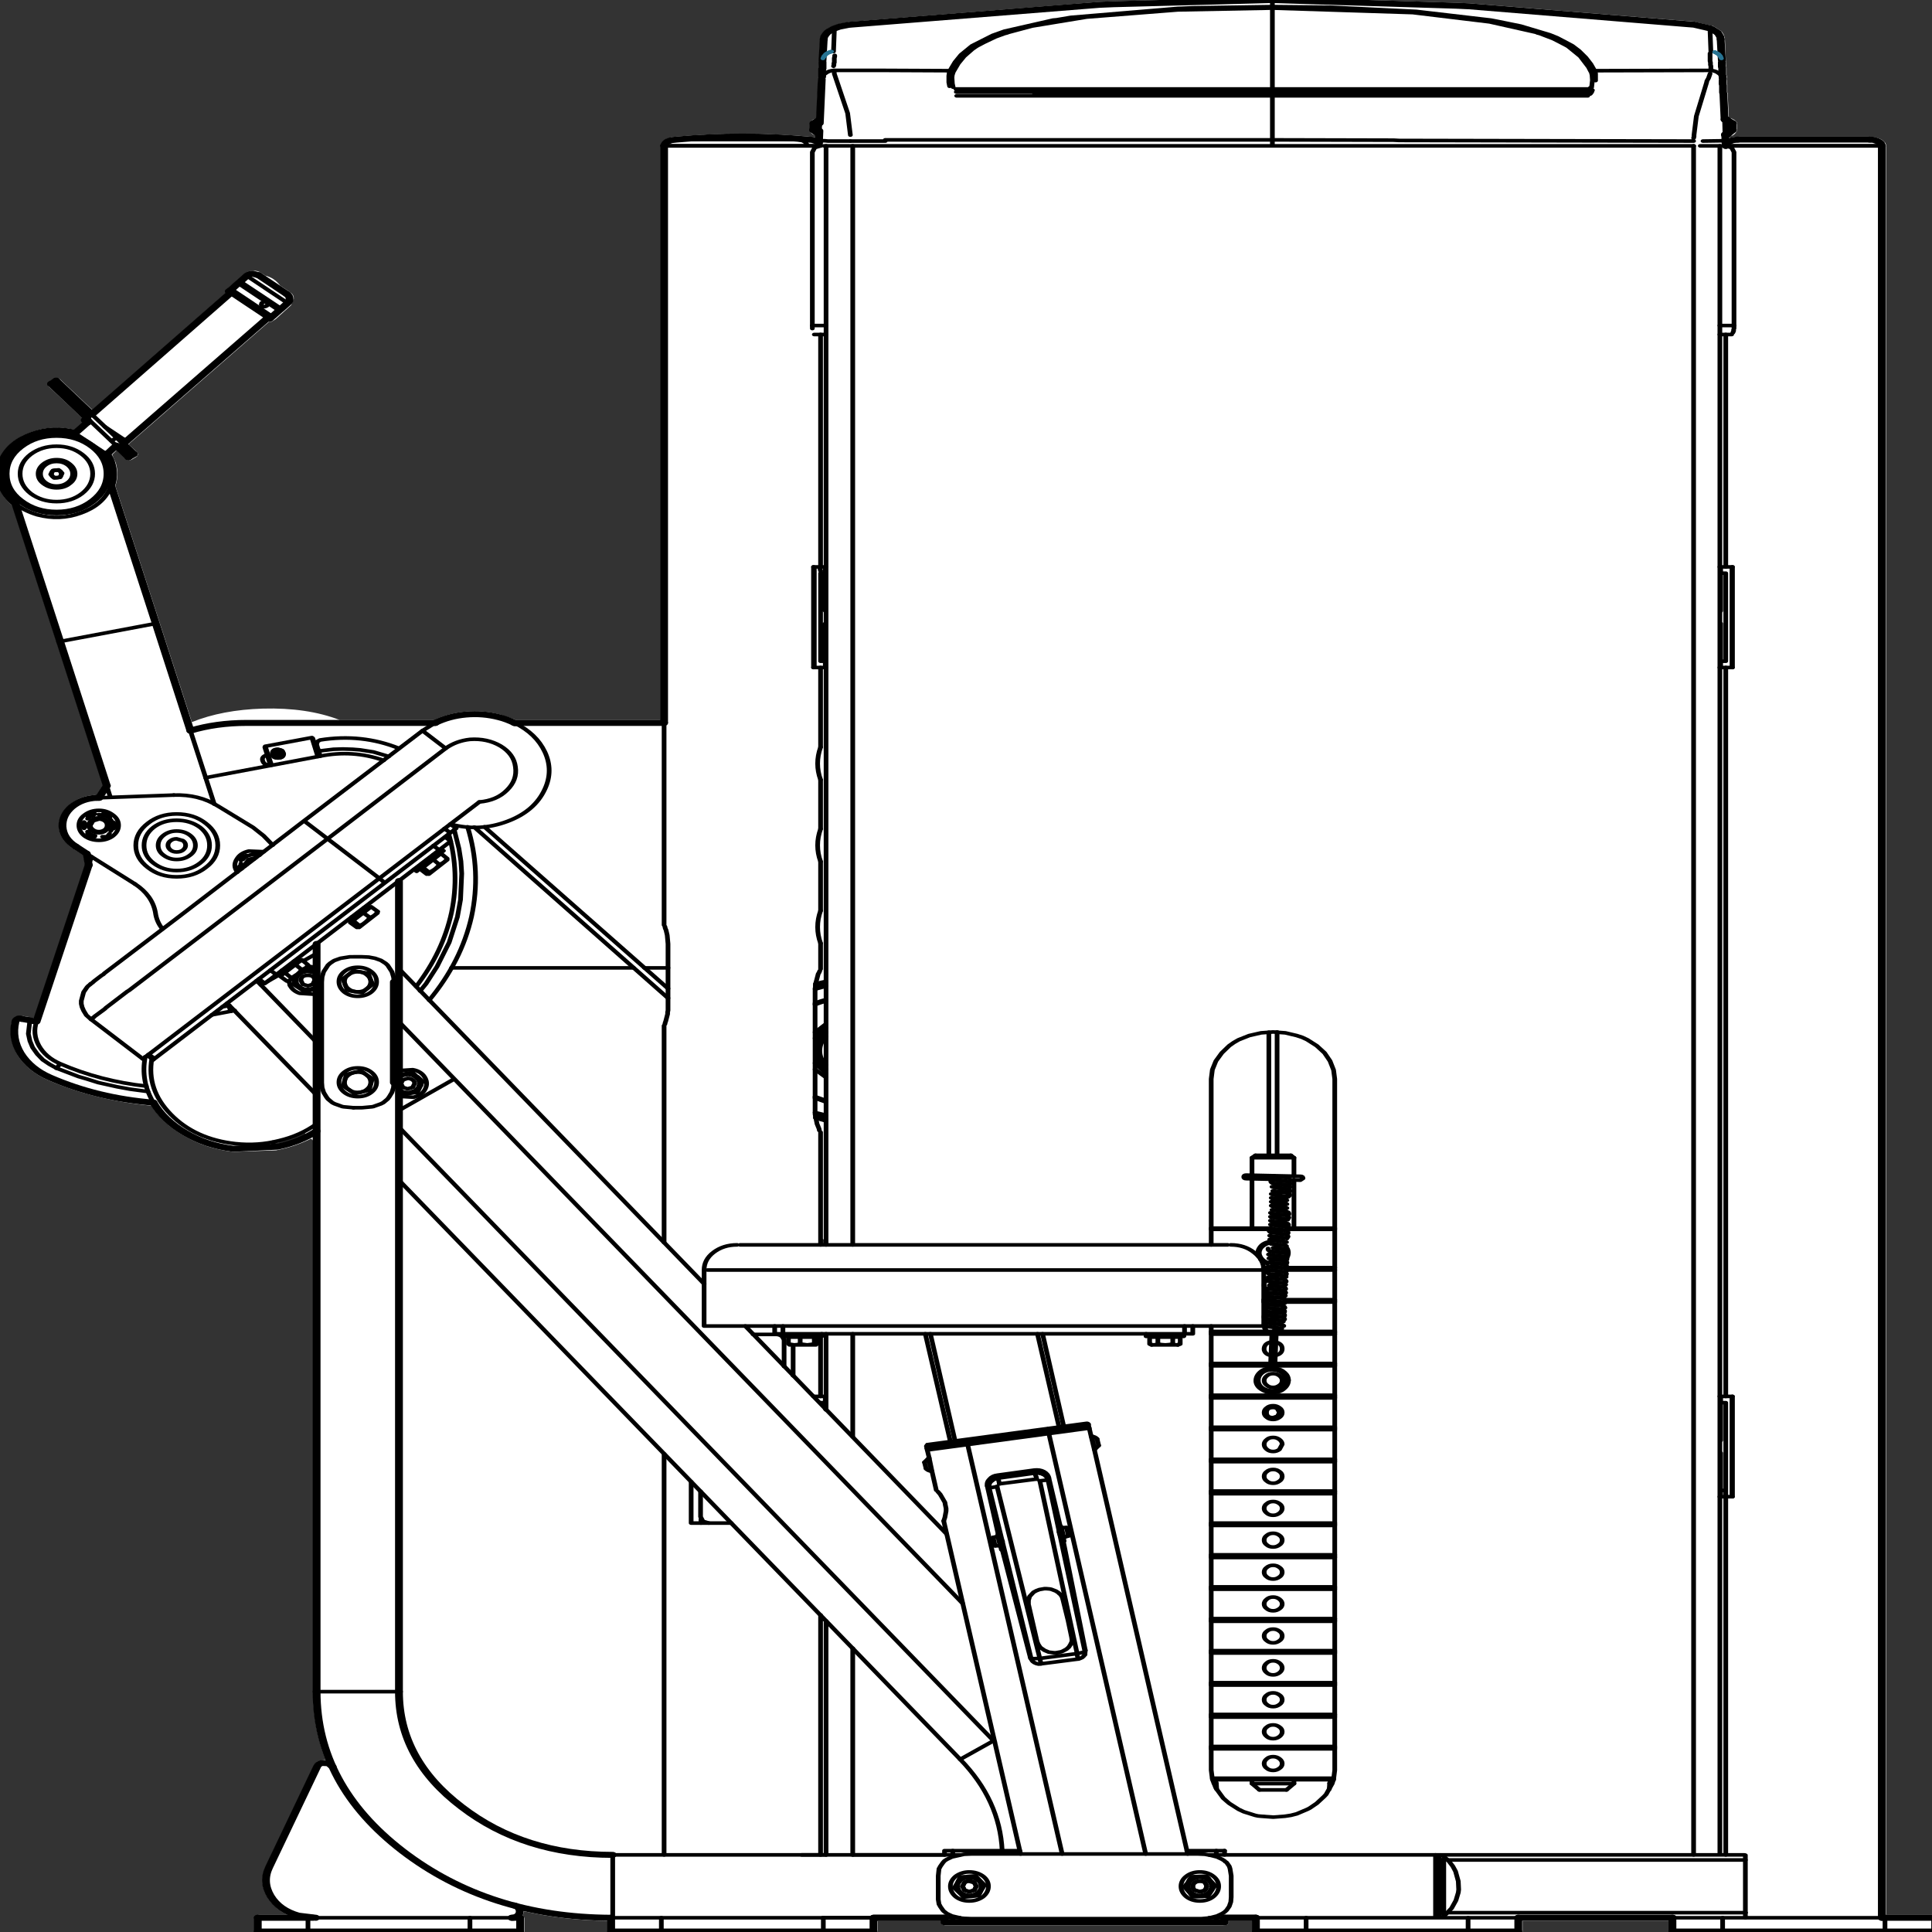 <svg xmlns:xlink="http://www.w3.org/1999/xlink" xmlns="http://www.w3.org/2000/svg" preserveAspectRatio="none" viewBox="0 0 100 100"><rect x="0" y="0" width="100" height="100" fill="#333333" stroke="none"/><defs><g id="sprite0"><use height="323.5" width="247.75" xlink:href="#shape0"/></g><g id="shape0"><path d="M240.15 23.65l.3.2.05.05.2.25.15.2.1.35v295.5h6.3q.2 0 .35.15l.15.35v2.3l-.15.35-.35.15h-33.5l-.35-.15-.15-.35v-1.8H194.6v1.8l-.15.35-.35.15h-33.45l-.35-.15-.15-.35v-1.8h-3v.25l-.15.35-.35.15h-35.7l-.35-.15-.15-.35v-.25h-8.05v1.8l-.15.35-.35.15H78.45l-.35-.15-.15-.35v-1.8q-5.6-.1-10.65-1.6v-.1V319.65l-.15.65.05.05.15.35v2.3l-.15.35-.35.15H33.4l-.35-.15-.15-.35v-2.3l.15-.35.35-.15h3.75q-1.7-1.05-2.55-2.9-1.2-2.6-.2-5.2l6.1-16.75q.2-.75.95-.95l.55-.1q-1.6-5.35-1.6-11.35V190.9l-.25-.3q-1.9 1.25-4.1 1.85l-.35.1-5.5.25q-3.55-.55-6.35-2.75-2.7-2.05-4.05-4.95-7.1-.85-13.15-4.25-2.6-1.5-3.9-4.15Q1.5 173.95 2 171h.05q.15-.6.45-.8l.85-.1 1.1.25.05.05.3.1-.05-.05.1.05 6.5-25.55v-.05l-.2-1.6-1.25-1.05q-1.8-1.45-1.9-3.7-.05-2.15 1.35-3.65v-.05q1.4-1.55 3.5-1.65l.8-1.55L2.1 84.95Q.7 83.4.25 81.4q-.55-2.25.2-4.35 1.05-3 4-4.4 2.7-1.3 5.55-.4l1.05-1.2L11 71l-.15-.3.1-.35.05-.05-4.35-5.35-.1-.35q0-.2.15-.35l.65-.55.25-.15.3.05.2.15 4.2 5.2 17-19.55-.1-.25.15-.35.3-.3 2-2.25q.4-.55 1.05-.55.6-.1 1.15.4l.45.4q1.15.35 1.9 1.65l1.25 1.1q.5.4.5 1.05v.05l-.35 1.1-1.95 2.3-.35.3-.2.15h-.3L17.1 74.4l-.2.3L18 76l.1.35-.15.35-.7.55-.25.1h-.25l-.25-.2-1.15-1.45-.55.7.45 1.35q.45 2-.05 3.85l9.75 39.45q3.9-2.05 9.05-2.25 5.65-.2 9.8 1.9h12.05q1.85-1.15 4.05-1.4 2.25-.25 4.4.5l2 .9h18.4V24.85l.05-.05.05-.1.1-.35.05-.15.25-.3.15-.15.5-.25.2-.1.7-.1q7.75-.9 15.5-.15l1.4.15h-.1l.55.05.25.05.65.3v-.4l-.4-.05v-.05q-.65-.25-.85-.8l-.05-.2.05-1.1.05-.2q.2-.5.8-.65l.2-6.5q0-.25.15-.35l-.1-1.35V12l.05-.05.15-4.9.05-.4.05-.2.2-.4.05-.05.2-.3.25-.25.1-.15.45-.3.05-.05.1-.05.75-.35.15-.05 1.15-.3.05-.05 32-3.35h.05l1.75-.1 20.3-.7 23.5.95 1.65.1 28.6 3.05.1.05 2.15.65h.1l.2.15-.25-.05.1.05q.2 0 .35.15l.45.4.1.05.25.3.25.55v.15l.05.1.05.4.15 4.6.05.15v1.25l.05.15v.2l-.05.3.05.25v.55l.05.1V15.9l.05.15v.15l.15 3.9.05.05h.05q.6.25.9.7l.05.25v1.1l-.05.2q-.25.6-.7.8l-.2.15.05.25.15-.1.2-.1.65-.1h16.85l.5.05.15.05.6.25M219.4 9.35l-.25-.15.3.2-.05-.05M85.75 24.8l-.05.05h1.8l-1.75-.05m19.3-2.85v-.1H104.9l.15.1m116.3.95l.05-.1-.05.05v.05M31.55 50.5l-.45-.45h-.05l.5.45M34.5 53l.05.05-.05-.05m1.7 138.15l-.6.2v.15-.05l.05.1.1-.05h.05q2-.55 3.7-1.65l-.15-.2q-1.45.95-3.2 1.5h.05m-8-21.55l.15-.05-.05-.05-.1.1m111.9 72.75v.15V242.35m-34.95-35.2v1.2h.5v-.8l-.5-.4m.2 63.7v.3h.25l-.25-.3m30.65-13.5v.2l.05-.1-.05-.1m19.85 63.6h.3v-.05l-.3.05m-32.9 0h.1-.1m40.6-100.6h.15l-.35-.05.2.05m-.45-.75v.05h.15l.1.05h.2l-.3-.05-.15-.05m1.5-9.8l.1-.1-.1-.1-.05.2v.05l.05-.05m-.5-5.55h-.05v.1h.05v-.1m.65-.5l.05-.05-.1.05v.05l.05-.05" fill="#fff" fill-rule="evenodd" class="fill"/></g><g id="sprite1" transform="translate(123.85 161.75)"><use height="323.5" transform="translate(-123.85 -161.75)" width="247.75" xlink:href="#shape1"/></g><g id="shape1"><path d="M98.25-137.95l-.65.1-.5.25-.3.3-.1.4M116.6-136.9l-.1-.35-.2-.25-.3-.2-.45-.2-.5-.05M-93.95-112.3l-17.65 20.25M-107.2-87.6l18-20.55" fill="none" stroke="#000" stroke-linecap="round" stroke-linejoin="round" class="line" transform="translate(123.85 161.75)"/><path d="M221.4 111.95v-16.8M170.45 297.65l-.2.15-.15.2-.05.25M170.05 298.25l-.05 1M127.75 257l-.6.2M127.4 258.6h.65M136.15 257.2l.6-.25M136.5 255.55h-.65M140.4 240.75q-.2-.35-.7-.45M140.1 242.5l.5-.65M184.55 320.55l1.05-1.45.55-1.3.3-1.3.05-.5-.05-1.4-.35-1.65-.35-.85-.5-.85-.7-.85M56.1 143.5l-.3-.3M54.3 144.7l.3.25" fill="none" stroke="#000" stroke-linecap="round" stroke-linejoin="round" stroke-width=".6" class="line"/><path d="M-92.85-114.05l-.95 1.1M-88.6-108.4l.95-1.1M-90.35-115.3l-.75-.25q-.45 0-.75.35M-86.65-110.65q.3-.35.25-.75 0-.45-.35-.75M-93.9-112.85l-.25.25M-88.9-108.05l.2-.25M-91.85-115.2l-.9 1.05M-87.55-109.6l.9-1.05M97.6-140.65l-.65-.5M97.05-138.95l.55-.6M96.05-154.7l-.05-.4-.3-.65-.65-.55-.3-.2-2.15-.65M-14.75-157.15l-.4.05-1.15.3-.75.35-.55.4-.25.25-.2.3-.2.4-.05.4M92.5-157.15L64-160.2l-1.65-.1-23.45-.95M38.9-161.25l-20.25.7-1.8.1-31.6 3.3" fill="none" stroke="#000" stroke-linecap="round" stroke-linejoin="round" class="line" transform="translate(123.85 161.75)"/><path d="M161.45 232.2q.55.5 1.25.5.75 0 1.25-.5t.5-1.25q0-.7-.5-1.25-.5-.5-1.25-.5-.7 0-1.25.5-.5.55-.5 1.25 0 .75.5 1.25z" fill="none" stroke="#000" stroke-linecap="round" stroke-linejoin="round" stroke-width=".6" class="line"/><path d="M164.8 230.95q0-.75-.5-1.3-.5-.6-1.25-.7" fill="none" stroke="#000" stroke-linecap="round" stroke-linejoin="round" stroke-width=".6" class="line"/><path d="M162.5 228.9q-.85.1-1.4.8-.5.65-.45 1.5.1.85.8 1.35.65.55 1.5.45.8-.05 1.3-.65.55-.6.55-1.4M128.3 309.5q-.3-8.45-5.35-15.25M121.2 256.6l-25.65-34.7M90.3 214.85l-38.9-52.6M29.5 168l11.4 15.35M51.4 197.55l71.55 96.7" fill="none" stroke="#000" stroke-linecap="round" stroke-linejoin="round" stroke-width=".6" class="line"/><path d="M96.85-141.3h-.3M96.6-138.8h.35" fill="none" stroke="#000" stroke-linecap="round" stroke-linejoin="round" class="line" transform="translate(123.85 161.75)"/><path d="M166.3 197.55l.35-.3q0-.35-.3-.35M159.4 196.7q-.3 0-.3.3t.3.3M166.35 196.9l-6.95-.2M159.4 197.3l3.45.1M165.05 197.5l1.25.05M147.15 224.9l.2.15M150.7 225.05l.25-.15M105.3 223.6v-.4M100.45 223.2v.4M164.2 221.9v-.05l-.05-.05-.2-.1-.35-.1h-.25l-.3-.05M164.15 221.15l-.1-.05-.15-.05-.85-.15M164.3 220.8v-.1l-.1-.1v-.05l-.05-.05-.1-.05-.15-.05-.35-.05-.2-.05h-.25M164.2 220.35l.05-.05.05-.1v-.2l-.15-.15-.1-.05-.5-.1h-.2l-.25-.05M164.3 219.55v-.2l-.05-.05-.2-.1-.15-.05-.45-.1M164.35 218.85l-.05-.1v-.05l-.05-.05-.2-.1-.35-.1h-.25l-.3-.05M164.3 218.1v-.05l-.05-.05-.1-.05-.15-.05-.35-.05-.2-.05M164.35 217.7l.05-.05v-.1l-.05-.05v-.05l-.1-.1-.1-.05-.15-.05-.35-.05-.2-.05h-.25M164.4 216.85l-.15-.15-.3-.1-.3-.05h-.2l-.25-.05M164.35 216.55l.05-.15.05-.05-.05-.05v-.1l-.05-.05-.2-.1-.15-.05-.45-.1h-.3M164.45 215.7l-.05-.1v-.05l-.05-.05-.2-.1-.15-.05h-.2l-.55-.1M164.45 215l-.05-.05v-.05l-.05-.05-.1-.05-.15-.05-.85-.15M164.45 214.55l.05-.05v-.1l-.05-.05v-.05l-.1-.1-.1-.05-.15-.05-.35-.05h-.2l-.25-.05M164.5 213.7l-.15-.15-.3-.05-.3-.1h-.2l-.25-.05M164.4 213.45l.05-.05h.05v-.15l.05-.05-.05-.05v-.1l-.05-.05-.2-.1-.35-.1h-.25l-.3-.05M164.45 212.8l.1-.1v-.15l-.05-.1v-.05l-.05-.05-.2-.1-.15-.05h-.2l-.55-.1M164.4 212.25l.1-.1v-.05l.05-.05v-.25l-.1-.1-.1-.05-.15-.05-.35-.05-.2-.05h-.25M164.55 211.5v-.1l.05-.05v-.1l-.05-.05v-.05l-.1-.1h-.1l-.5-.15h-.2l-.25-.05M164.55 210.85l.05-.05v-.2l-.05-.05-.05-.1-.05-.05-1.05-.2M164.5 210.3l.1-.1.05-.1-.05-.1v-.05l-.05-.1-.2-.1-.35-.1h-.25M164.55 209.2l-.2-.1h-.15l-.75-.15M164.55 208.6v-.05l-.1-.05-.15-.05-.55-.1h-.25M164.55 207.9h-.1l-.45-.15h-.25M164.6 207.3l-.05-.05-1.05-.2M164.6 207.15l.05-.05h.05l.05-.15-.05-.1v-.05l-.05-.1-.2-.1-.15-.05h-.2l-.25-.05M164.65 206.5l.1-.1v-.15l-.05-.1v-.05l-.05-.05-.2-.1h-.15l-.75-.15M164.7 205.9l.05-.15v-.25l-.05-.05h-.05v-.05h-.05l-.2-.1-.55-.1h-.25M164.6 205.3h.1l.05-.1.05-.05v-.2l-.05-.05v-.05l-.05-.05h-.05l-.1-.05-.15-.05-.8-.15M164.7 204.15h-.05l-.3-.1-.3-.05" fill="none" stroke="#000" stroke-linecap="round" stroke-linejoin="round" stroke-width=".6" class="line"/><path d="M164.5 204.1l.25-.1v-.05l.05-.05.05-.1-.05-.1v-.05l-.15-.15-.1-.05-.15-.05h-.2l-.55-.1M164.65 203.45l.2-.2v-.15l-.05-.15h-.05v-.05l-.2-.1h-.15l-.45-.1M164.3 199.6l-.55-.1M164.55 200.35l.1-.05h.15l.05-.1.1-.1v-.15l-.05-.1-.05-.05v-.05l-.35-.1M165 199.4v-.05l-.05-.15-.05-.05h-.05l-.05-.05-.5-.15h-.25l-.25-.05M165 198.7l-.05-.1v-.05h-.05v-.05h-.05l-.1-.05-.15-.05-.55-.1M164.9 198.35l.05-.05.05-.1v-.2l-.15-.15-.3-.1-.3-.05M164.85 197.2l-.1-.05h-.15l-.75-.15M162.65 197.3l.2.1.3.1.25.05M162.6 197.55l-.05.1v.15l.05.05v.05l.1.1.3.1.5.1h.25M162.7 198.65l.1.05h.15l.75.15M162.95 199.35l.45.1h.3M162.6 199.85l.1.05.5.15h.2l.3.05M162.6 200.5l.1.05.15.05.35.05.45.1M162.6 201.15l.3.1.5.1h.25M163.7 200.45l-.25.05M162.6 201.8l.1.05h.15l.75.15M162.85 202.5l.45.1h.3M162.5 203l.1.05.5.15h.2l.3.05M162.5 203.65l.1.05.15.05.35.05M162.5 204.3l.1.05.5.1M162.5 204.95l.1.05h.15l.45.1M162.6 205.6l.15.05.5.1h.25M162.3 205.8v.15l.1.2.1.05.15.05.85.15M162.4 206.8l.1.05.15.05.8.15M162.4 207.45l.3.1.3.05h.2l.25.05M162.5 208.1l.15.05.75.15M162.85 208.85h.3l.25.05M162.2 208.95v.2l.05.05.05.1.1.05.15.05.75.15M162.25 209.95h.05l.1.05.15.05.35.05M162.3 210.6l.3.1.3.05h.2l.25.05M162.4 211.25l.9.2M162.75 212h.25l.3.05M162.15 212v.05l-.05.05v.2l.1.1v.05l.1.05.15.05.85.15M162.1 212.75l-.05.05v.1l.1.1v.05l.05.05.1.05.15.05.35.05M162.2 213.75l.3.1.3.05h.2l.25.05M162.3 214.4l.6.15h.3M162.45 215.1l.25.05h.25l.25.05M162.1 215.6l.1.05.15.05.35.05.5.1M161.95 215.95v.1l.05.05v.05l.1.1.1.05.15.05.35.05M161.95 216.55v.2l.15.15.3.1.3.05M162.05 217l-.1.1v.1l-.05.05.05.05v.1l.05.05.2.1.15.05.45.1h.3M162 217.65l-.05.05-.05.1v.1l.05.15h.05v.05l.2.1.15.05h.2l.55.1M162.05 218.2l-.1.1-.05.1v.25l.1.1.1.05.15.05.85.15M162.05 218.85l-.05.05-.1.05v.1l-.05.05v.1l.05.05v.05l.1.1.1.05.15.05.35.05h.2l.25.05M162.6 220.15l.45.1" fill="none" stroke="#000" stroke-linecap="round" stroke-linejoin="round" stroke-width=".6" class="line"/><path d="M162.1 219.45l-.15.1-.05.05-.05.1v.2l.15.15.55.1M161.95 220.15l-.1.1-.05.1.05.1v.1l.05.05.2.1.35.1h.25l.3.05M161.9 220.8l-.1.1v.15l.05.15h.05v.05l.2.1.15.05h.2l.55.1M161.95 221.35l-.1.1-.05.1v.25l.1.1.1.05.15.05.85.15M162.9 221.5h-.2l-.25-.05M163.1 220.3l-.25-.05M163.1 219.65l-.25-.05M162.8 218.35l-.25-.05M163.2 216.5l-.25-.05M162.9 215.2l-.25-.05M163.4 210.85l-.25-.05M163.4 210.2h-.25M163.1 208.9l-.25-.05M163.25 207.05L163 207M163.65 203.95l-.3-.05M163.7 201.4l-.25-.05M163.75 200.8l-.3-.05M163.55 197.6l-.25-.05M163.75 198.2l.25.05M164.05 199.55h.25M163.9 200.75l.25.05h.15l.1.05h.05l-.05-.05v-.05h-.05v-.2l.05-.05v-.05h.05v-.05h-.2l-.25.05M163.65 200.75h.25M164.3 201.45l.1.05h.05l-.1-.1v-.3l.05-.05h-.3l-.2.05M163.65 201.35l.25.05M163.65 202l.35.05h.15l.2.05h.05l-.05-.05M164.35 201.65l-.15.05h-.25M163.95 202.65l.25.05.15.05h.05l-.1-.1v-.25l.1-.1h-.4M163.85 205.8l.25.05M163.45 207.65l.25.05M163.75 208.95l.25.05M163.35 210.15l.25.05M163.35 210.8l.25.05M163.05 219.6l.25.05M163.3 220.3h.25" fill="none" stroke="#000" stroke-linecap="round" stroke-linejoin="round" stroke-width=".6" class="line"/><path d="M-103.45-57.15l-5.7-23.05M-121.35-77.15l5.7 23M-99.05-39.3l-4.4-17.85" fill="none" stroke="#000" stroke-linecap="round" stroke-linejoin="round" class="line" transform="translate(123.85 161.75)"/><path d="M27.85 134.75l-3.05-12.3M14.15 131.7l.45 1.9" fill="none" stroke="#000" stroke-linecap="round" stroke-linejoin="round" stroke-width=".6" class="line"/><path d="M-115.65-54.15l5.95 24.1M-112.2-91.45l-.3.35M-107.6-87.1l.4-.5" fill="none" stroke="#000" stroke-linecap="round" stroke-linejoin="round" class="line" transform="translate(123.85 161.75)"/><path d="M221.4 250.4v-16.75M57.05 142.55l-.3-.3M53.35 145.65l.3.3" fill="none" stroke="#000" stroke-linecap="round" stroke-linejoin="round" stroke-width=".6" class="line"/><path d="M-116.15-97.7l-.65.55" fill="none" stroke="#000" stroke-linecap="round" stroke-linejoin="round" class="line" transform="translate(123.85 161.75)"/><path d="M220.55 250.4v59.8M220.55 111.95v121.7M220.55 56.35v38.8" fill="none" stroke="#000" stroke-linecap="round" stroke-linejoin="round" stroke-width=".6" class="line"/><path d="M116.6 158.95V-136.9" fill="none" stroke="#000" stroke-linecap="round" stroke-linejoin="round" class="line" transform="translate(123.85 161.75)"/><path d="M160.15 298.3l.95 1.05M164.55 299.35l.95-1.05M165.5 193.8l-.4-.4M160.6 193.4l-.45.4M160.15 193.8v2.9M160.15 197.35v8.2M160.15 297.65v.65M165.5 298.3v-.65M165.5 205.55v-8.05M165.5 196.9v-3.1M138 277.5l.25-.1.25-.15.2-.25.15-.25M132.2 277.9l.2.2.25.15.3.1.3-.05M133.25 278.3l4.75-.8M118.6 245.7q.2.35.7.45M118.9 244l-.5.65M38.3 161.3l-.3-.3M36.5 162.5l.3.3M19.35 176.7l.7.75" fill="none" stroke="#000" stroke-linecap="round" stroke-linejoin="round" stroke-width=".6" class="line"/><path d="M-19.65-139.55l.6.6M-19-141.15l-.6.5" fill="none" stroke="#000" stroke-linecap="round" stroke-linejoin="round" class="line" transform="translate(123.85 161.75)"/><path d="M47.2 152.4l-.3-.3M45.4 153.6l.3.25M12.15 170.7l6.6 6.6M12.05 164.85l-.25.25-.15.2M11.65 165.3l-.45.85-.3 1.45v.5l.1.55.2.6.35.75.6.7" fill="none" stroke="#000" stroke-linecap="round" stroke-linejoin="round" stroke-width=".6" class="line"/><path d="M-37.05-137.95l-.7.1-.5.25-.25.3-.15.4M-20.3-137.95q-8.35-1-16.75 0M-19-137.5l-.3-.2-.45-.2-.55-.05" fill="none" stroke="#000" stroke-linecap="round" stroke-linejoin="round" class="line" transform="translate(123.85 161.75)"/><path d="M120.85 254.45l9.8 55.6M119.35 246.15l.55 3.15M118.75 242.6l.25 1.35M139.65 240.35l-.25-1.4M151.95 310.05l-11.9-67.55M151.45 223.6v-.4M146.65 223.2v.4M105.15 95.15v-38.8M105.15 125.25v-13.3M105.15 138.9v-8.2M105.15 152.55v-8.2M105.15 162.3V158M105.15 233.65V223.6M105.15 208.35v-18.8M105.15 310.2v-40.05M85.2 171.75v36.2M85.2 243.25v66.95M85.2 121.15v33.8" fill="none" stroke="#000" stroke-linecap="round" stroke-linejoin="round" stroke-width=".6" class="line"/><path d="M-38.65-136.9v96.3" fill="none" stroke="#000" stroke-linecap="round" stroke-linejoin="round" class="line" transform="translate(123.85 161.75)"/><path d="M104.25 95.15v16.8M155.65 299.25l-.05-1M155.6 298.25l-.05-.25-.15-.2-.2-.15" fill="none" stroke="#000" stroke-linecap="round" stroke-linejoin="round" stroke-width=".6" class="line"/><path d="M-109.7-85.4l1.2-1.45" fill="none" stroke="#000" stroke-linecap="round" stroke-linejoin="round" class="line" transform="translate(123.85 161.75)"/><path d="M15.95 74.25l.35-.4" fill="none" stroke="#000" stroke-linecap="round" stroke-linejoin="round" stroke-width=".6" class="line"/><path d="M-112.15-90.75l-1.6 1.85" fill="none" stroke="#000" stroke-linecap="round" stroke-linejoin="round" class="line" transform="translate(123.85 161.75)"/><path d="M12 70.7l-.3.3M34.6 126.55q-.8.3-.55 1.05.2.7.95.6M104.5 187.15l1.35.5M61 138.6l24.7 28.55M85.7 165.55l-23.4-27M163.35 193.4v-20.6M162.3 172.85v20.55M221.6 25.9l-.3-.75-.75-.3M221.6 54.85V25.9M105.15 24.85l-.75.3-.3.75M104.35 56.35h1.5M219.8 56.35h1.5M221.6 54.85v.5M221.55 55.55v.2l-.1.3M104.1 55.35V25.9" fill="none" stroke="#000" stroke-linecap="round" stroke-linejoin="round" stroke-width=".6" class="line"/><path d="M89.9 158.95v2.3" fill="none" stroke="#000" stroke-linecap="round" stroke-linejoin="round" class="line" transform="translate(123.85 161.75)"/><path d="M220.15 320.7v2.3" fill="none" stroke="#000" stroke-linecap="round" stroke-linejoin="round" stroke-width=".6" class="line"/><path d="M89.9 161.25h33.5" fill="none" stroke="#000" stroke-linecap="round" stroke-linejoin="round" class="line" transform="translate(123.85 161.75)"/><path d="M240.85 320.7v2.3" fill="none" stroke="#000" stroke-linecap="round" stroke-linejoin="round" stroke-width=".6" class="line"/><path d="M123.4 161.25v-2.3" fill="none" stroke="#000" stroke-linecap="round" stroke-linejoin="round" class="line" transform="translate(123.85 161.75)"/><path d="M161.6 212.35h.55M164.45 212.35h6.25M162.05 214.2q-.35.35-.35.8-.05.45.3.8M170.7 296.05v-115.4M170.7 180.65l-.15-1.5-.45-1.5-.7-1.35-1-1.2-1.2-1-.65-.4-.7-.3-1.45-.45-1.55-.15-1.55.15-1.5.45-1.35.7-.6.45-.6.55-.95 1.2-.75 1.35-.45 1.45-.15 1.55M154.95 180.65v27.7M154.95 221.9v74.15M154.95 296.05l.15 1.55.45 1.45.75 1.35.2.35.75.85 1.2 1 .65.4 1.45.6.35.1.4.05 1.55.15 1.5-.15.75-.15.75-.25 1.35-.75.3-.2.9-.8.95-1.15.25-.35.75-1.75.2-.75.15-1.55M109.25 310.2h11.7M184.2 310.2h38.7M105.85 24.85v183.5M105.85 223.2v12.7M105.85 271.15v39.05M219.8 310.2V24.85M20.35 152.85q.15 1.55.9 2.75M20.35 152.85q-.4-2.85-2.6-4.75" fill="none" stroke="#000" stroke-linecap="round" stroke-linejoin="round" stroke-width=".6" class="line"/><path d="M-112.25-18.7l-1.4-1.2" fill="none" stroke="#000" stroke-linecap="round" stroke-linejoin="round" class="line" transform="translate(123.85 161.75)"/><path d="M17.75 148.1l-6.15-5.05" fill="none" stroke="#000" stroke-linecap="round" stroke-linejoin="round" stroke-width=".6" class="line"/><path d="M-110.95-28.05q-1.9.1-3.2 1.5-1.25 1.4-1.2 3.3.1 2.05 1.7 3.35" fill="none" stroke="#000" stroke-linecap="round" stroke-linejoin="round" class="line" transform="translate(123.85 161.75)"/><path d="M13.2 133.7l9.5-.45" fill="none" stroke="#000" stroke-linecap="round" stroke-linejoin="round" stroke-width=".6" class="line"/><path d="M-110.95-28.05h.3" fill="none" stroke="#000" stroke-linecap="round" stroke-linejoin="round" class="line" transform="translate(123.85 161.75)"/><path d="M28.35 135.1q-2.45-2-5.65-1.85M28.35 135.1l4.45 3.55M34.15 140.05l-1.35-1.4M34.15 140.05l1.15 1.55M118.7 242.35l.25.2M118.7 242.35l20.65-3.6M118.65 241.95l20.65-3.65M118.8 241.7l20.25-3.55M123.75 240.85l12.2 69.2M134.1 239l12.5 71.05M139.3 238.3q-.1-.2-.25-.15M101.05 223.75h3.65M102.55 224.9v-1.15M102.55 224.9l-.35.1-.4.05M101.8 225.05l-.75-.15M101.05 223.75v1.15M103.45 225.05l-.9-.15M104.35 223.75v1.15M104.35 224.9l-.9.15M101.2 225.05h3.35M104.7 223.75v1.15M164 252.35q0-.5-.35-.8-.35-.35-.8-.35-.5 0-.8.35-.35.3-.35.8 0 .45.35.8.3.35.8.35.45 0 .8-.35.35-.35.35-.8zM152 315.55l.1-.65.15-.25.2-.25.25-.2.35-.15.35-.1.4.05.35.1.5.4.25.45.1.45" fill="none" stroke="#000" stroke-linecap="round" stroke-linejoin="round" stroke-width=".6" class="line"/><path d="M155 315.4l-.05.4-.2.5-.2.25-.3.2-.3.15-.35.05h-.4l-.35-.15-.25-.15-.25-.25-.15-.2-.1-.25-.1-.4" fill="none" stroke="#000" stroke-linecap="round" stroke-linejoin="round" stroke-width=".6" class="line"/><path d="M154.4 315.45l-.25-.65q-.25-.25-.65-.25-.35 0-.65.25-.25.3-.25.65 0 .4.25.65l.65.25.65-.25.25-.65zM152.45 313.85l1.9-.1M154.35 313.75l.3.4.1.2.7 1M155.45 315.35l-.25.4-.1.25-.55 1.1M154.55 317.1h-.45l-.25.05-1.25.05M152.6 317.2l-.25-.4-.1-.2-.7-1.05M151.55 315.55l.2-.4.15-.2.3-.7.25-.4M238.9 24.85h-18.2M240.45 24.85h-1.55M34.15 142.7l-1.9-.1q-1 .3-1.45 1.2-.65 1.2 0 2.3M157.5 313.7v3.55M157.5 317.25l-.05.8-.2.75-.35.65-.25.3-.3.25-.65.4-.75.25-.4.1-.85.1h-.4M153.3 320.85h-28.95M124.35 320.85l-.9-.05-.4-.05-1.15-.35-.65-.4-.4-.4-.1-.15-.35-.65-.05-.15-.1-.2-.1-.8v-.4M120.15 317.25v-3.55M120.15 313.7l.1-1.2.1-.2.05-.15.35-.65.2-.3.3-.25.65-.4 1.55-.45.9-.05M124.35 310.05h28.95M153.3 310.05l.85.05.8.2.75.25.65.4.3.25.1.15.15.1.35.65.1.4.15 1.2M13.9 71.75l2.75 2.4M223.05 319.85v.85" fill="none" stroke="#000" stroke-linecap="round" stroke-linejoin="round" stroke-width=".6" class="line"/><path d="M32.8 158.95h4M116.6 158.95h6.8" fill="none" stroke="#000" stroke-linecap="round" stroke-linejoin="round" class="line" transform="translate(123.85 161.75)"/><path d="M213.8 320.7h26.65" fill="none" stroke="#000" stroke-linecap="round" stroke-linejoin="round" stroke-width=".6" class="line"/><path d="M70.25 158.95h19.7" fill="none" stroke="#000" stroke-linecap="round" stroke-linejoin="round" class="line" transform="translate(123.85 161.75)"/><path d="M223.05 319.85v-9.6M102.75 310.2h3.1M220.55 96.2h-.65M220.55 96.2v14.7M219.9 110.9h.65M219.9 110.9v-6.3M219.9 102.5v-6.3M219.9 96.2v-1.05M221.35 111.95v-16.8M219.9 111.95v-1.05M219.8 95.15h1.6M219.8 111.95h1.6M164 273.65q0-.5-.35-.8-.35-.35-.8-.35-.5 0-.8.35-.35.3-.35.8t.35.8q.3.35.8.35.45 0 .8-.35.35-.3.35-.8zM164 294.95q0-.45-.35-.8-.35-.35-.8-.35-.5 0-.8.35-.35.35-.35.8 0 .5.35.8.3.35.8.35.45 0 .8-.35.35-.3.35-.8zM155.15 297.65h15.4M100.35 221.9v1.3M99.3 223.2v-1.3M99.3 223.2h53.3M151.55 223.2v-1.3M152.6 221.9v1.3M125 315.45l-.25-.6-.65-.25q-.35 0-.6.25l-.25.6.25.65.6.25.65-.25.25-.65zM40.4 164.85l.25-.65q0-.85-.85-.85-.9 0-.9.85l.25.65.65.25.6-.25zM161.65 217.7h.3M164.35 217.7h6.35M161.85 219.8q-.3.5-.05 1.1M127.4 258.6l-.25-1.4M127.75 257l.3 1.6M135.85 255.55l.3 1.65M136.5 255.55l.25 1.4M140.4 240.75l.2 1.1M140.1 242.5l-.4-2.2M139.65 240.35l.4 2.15M184.05 315.45v-4.85M184.05 320.3v-4.85M184.6 310.9v4.55M184.6 315.45v4.6M184.1 320.7q.35 0 .5-.25M183.55 310.2v10.5M160.65 320.7h33.45" fill="none" stroke="#000" stroke-linecap="round" stroke-linejoin="round" stroke-width=".6" class="line"/><path d="M32.8 158.95h4" fill="none" stroke="#000" stroke-linecap="round" stroke-linejoin="round" class="line" transform="translate(123.85 161.75)"/><path d="M154.7 320.7h1.95M111.9 320.7H78.65" fill="none" stroke="#000" stroke-linecap="round" stroke-linejoin="round" stroke-width=".6" class="line"/><path d="M-2.9 158.95h-9.05" fill="none" stroke="#000" stroke-linecap="round" stroke-linejoin="round" class="line" transform="translate(123.85 161.75)"/><path d="M122.9 320.7H121M78.65 320.7v-10.5M78.65 310.2h44.25M154.7 310.2h29.4" fill="none" stroke="#000" stroke-linecap="round" stroke-linejoin="round" stroke-width=".6" class="line"/><path d="M-82.95 27.6v93.6M-82.95-3.65V27.6M-72.45 121.2V-14.15" fill="none" stroke="#000" stroke-linecap="round" stroke-linejoin="round" class="line" transform="translate(123.85 161.75)"/><path d="M51.4 282.95H40.9" fill="none" stroke="#000" stroke-linecap="round" stroke-linejoin="round" stroke-width=".6" class="line"/><path d="M-72.45 121.2q0 11.3 8 19.25 7.95 8 19.25 8" fill="none" stroke="#000" stroke-linecap="round" stroke-linejoin="round" class="line" transform="translate(123.85 161.75)"/><path d="M78.4 320.7h.25" fill="none" stroke="#000" stroke-linecap="round" stroke-linejoin="round" stroke-width=".6" class="line"/><path d="M-82.95 121.2q0 15.55 10.95 26.6 11 11.05 26.55 11.15" fill="none" stroke="#000" stroke-linecap="round" stroke-linejoin="round" class="line" transform="translate(123.85 161.75)"/><path d="M57.15 144.45l-.25.2-.35.2M56.55 144.85l-.25.4-.3.35M56.75 143l.8.85M57.55 143.85l-.15.3-.25.3M55.75 144l.8.85M56 145.6l-.35.3-.4.25M55.25 146.15l-.8-.8M54.15 145.65l2.6-2.65M54.15 145.65l.8.8M55.2 146.45l2.35-2.4" fill="none" stroke="#000" stroke-linecap="round" stroke-linejoin="round" stroke-width=".6" class="line"/><path d="M-92.7-114l5 4.35" fill="none" stroke="#000" stroke-linecap="round" stroke-linejoin="round" class="line" transform="translate(123.85 161.75)"/><path d="M31 47.7l5.2 4.55M35.1 53.3l-5-4.35M35.25 53.35l-5.2-4.55" fill="none" stroke="#000" stroke-linecap="round" stroke-linejoin="round" stroke-width=".6" class="line"/><path d="M-89.25-108.2l.2.15" fill="none" stroke="#000" stroke-linecap="round" stroke-linejoin="round" class="line" transform="translate(123.85 161.75)"/><path d="M29.9 49.45l4.7 4.1M34.25 50.9l-.15.05-.15.1-.05.05v.1l-.05.1v.05l.05.15.1.15.05.05h.2l.15-.05.15-.1.05-.05.05-.1v-.3l-.15-.15h-.1l-.05-.05h-.1zM29.95 48.9l5.2 4.55" fill="none" stroke="#000" stroke-linecap="round" stroke-linejoin="round" stroke-width=".6" class="line"/><path d="M-86.75-112.15l-3.6-3.15" fill="none" stroke="#000" stroke-linecap="round" stroke-linejoin="round" class="line" transform="translate(123.85 161.75)"/><path d="M31.1 47.6l5.2 4.55M9.8 79.6q0-.8-.6-1.45-.6-.6-1.45-.6t-1.45.6q-.6.6-.6 1.45t.6 1.45q.6.6 1.45.6t1.45-.6q.6-.6.6-1.45zM7 79.7l.3-.65M7 79.7l.45.6M7.45 80.3l.75-.1M8.2 80.2l.25-.7M8.45 79.5L8 78.95M7.3 79.05l.7-.1M88.65 254.8h5.1M88.65 254.8v-6.9M101.65 225.05v5.15" fill="none" stroke="#000" stroke-linecap="round" stroke-linejoin="round" stroke-width=".6" class="line"/><path d="M97.6-140.65v1.1" fill="none" stroke="#000" stroke-linecap="round" stroke-linejoin="round" class="line" transform="translate(123.85 161.75)"/><path d="M220.8 20.6l.1 2.2M154.95 255h15.75M164 257.65q0-.5-.35-.8-.35-.35-.8-.35-.5 0-.8.35-.35.3-.35.8t.35.8q.3.35.8.35.45 0 .8-.35.35-.3.35-.8zM162.75 23.85H113.4M162.75 24.85v-1M162.75 24.85H109M113.4 24.05H109M162.75 23.85l15.45.05.7.05 37.55.1M216.45 24.85h-53.7M219.9 24.85h-2.6M108.8 24.85h-3.2M147.45 16.5h15.3M162.75 16.5v7.35M108.95 23.05l-.3-3.15-.05-.5-1.7-6.6v-.15M106.85 12.25h6.55M113.4 12.25l8.25.05M121.6 12.35v.1l-.05.1v.15l-.05.45v1.1l.1.65M122.5 16.5h9.75M132.25 16.5h10.15M142.4 16.5h5.05M183.1 16.5H178M193.2 16.5h-10.1M202.95 16.5h-9.75M203.55 15.55l-.1.3v.05l-.05.05-.1.2-.05.05M203.85 12.45l.05.05v.2l.05.05v1.2M218.65 12.25l-14.85.05M216.45 23.55l.05-.25v-.25l.3-3.15 1.3-5.6.05-.3.2-.45.2-.75M178 16.5h-15.25M162.75 16.45h-15.3M178 16.45h-15.25M162.75 16.45v-.6M203.05 15.85h-40.3M202.95 16.45l.05-.3M202.95 16.45h-9.75M193.2 16.45h-10.1M183.1 16.45H178M162.75 15.85h-40.3M147.45 16.45h-5.05M142.4 16.45h-10.15M162.75 15.85v-.5M162.75 15.35H122.4M203.05 15.35h-40.3M220.15 13.75l-.1-.55-.15-.25-.45-.4-.25-.15-.3-.1-.25-.05" fill="none" stroke="#000" stroke-linecap="round" stroke-linejoin="round" stroke-width=".6" class="line"/><path d="M96.6-138.7l.05.3v.55" fill="none" stroke="#000" stroke-linecap="round" stroke-linejoin="round" class="line" transform="translate(123.85 161.75)"/><path d="M220.4 20.45l.05 2.5" fill="none" stroke="#000" stroke-linecap="round" stroke-linejoin="round" stroke-width=".6" class="line"/><path d="M96.3-147.8v.55l.05.25v1.15l.05.3.15 4.25" fill="none" stroke="#000" stroke-linecap="round" stroke-linejoin="round" class="line" transform="translate(123.85 161.75)"/><path d="M220.25 24l-2.6.05M108.9 24.05h-2.8l-.4-.05h-.45l-.1-.05" fill="none" stroke="#000" stroke-linecap="round" stroke-linejoin="round" stroke-width=".6" class="line"/><path d="M-18.85-139.4l-.05 1.55" fill="none" stroke="#000" stroke-linecap="round" stroke-linejoin="round" class="line" transform="translate(123.85 161.75)"/><path d="M105.05 21.05l-.05 1.3" fill="none" stroke="#000" stroke-linecap="round" stroke-linejoin="round" stroke-width=".6" class="line"/><path d="M-18.55-148l-.25 7.3" fill="none" stroke="#000" stroke-linecap="round" stroke-linejoin="round" class="line" transform="translate(123.85 161.75)"/><path d="M106.85 12.25l-.3.05-.3.1-.25.15-.45.4-.2.55-.05.25M203.4 15.15v.1l-.05.15-.05.25" fill="none" stroke="#000" stroke-linecap="round" stroke-linejoin="round" stroke-width=".6" class="line"/><path d="M96.7-136.9l-.05-.95" fill="none" stroke="#000" stroke-linecap="round" stroke-linejoin="round" class="line" transform="translate(123.85 161.75)"/><path d="M104.95 24.45l-.05.4" fill="none" stroke="#000" stroke-linecap="round" stroke-linejoin="round" stroke-width=".6" class="line"/><path d="M-18.9-137.85v.55" fill="none" stroke="#000" stroke-linecap="round" stroke-linejoin="round" class="line" transform="translate(123.85 161.75)"/><path d="M122.05 15.05l-.1-.6-.05-1.05.05-.45.05-.15v-.1l.05-.1v-.05l.65-1.45.75-1.2 1.05-1.2.5-.45.2-.15.8-.55 1.45-.9 1.15-.55.3-.1.2-.1 3-1.05 6.95-1.5 11.65-1.2 12.05-.3M162.75 1.85l17.9.75 9.8 1.55 5.95 1.75.15.1.3.1 1.7.85.9.6.8.55.2.15L202 9.9l1.05 1.8.3.75.05.1.05.05v.2l.05.15.05.95-.1 1.15" fill="none" stroke="#000" stroke-linecap="round" stroke-linejoin="round" stroke-width=".6" class="line"/><path d="M203.8 12.2l-.05-.05-.05-.15-.35-.8-.65-1.1-.85-1.1-.85-.85-.35-.25-1.6-1.1-.95-.5-3.7-1.45-3-.8-.8-.2-9.5-1.45-11-.7-7.35-.1M162.75 1.6l-10.05.2-2 .1-13.65 1.5-1.8.4-.45.05-6.2 1.85-1.5.7-2.65 1.75-1.4 1.5-.75 1.2-.55 1.2M106.8 9.1l.1-3.4M162.75.6v1M106.8 11.55l.05-.2v-.3l.05-.1v-.75l.05-.25v-.2M218.55 5.7l.1 3.4M218.55 9.4v1.3l.05.25v.4l.05.15v.55" fill="none" stroke="#000" stroke-linecap="round" stroke-linejoin="round" stroke-width=".6" class="line"/><path d="M96.2-150.85v.75l.05.15v1.25l.05.2v.3M96.05-154.7l.15 3.5M-18.3-154.7l-.15 3.5M-18.45-150.9v1.1l-.05.05v1.3" fill="none" stroke="#000" stroke-linecap="round" stroke-linejoin="round" class="line" transform="translate(123.85 161.75)"/><path d="M219.9 10l-.05-.15-.1-.1-.05-.1-.3-.3q-.1-.05-.25-.15M106.55 9.1l-.05.05h-.1l-.05.05h-.05l-.25.15-.3.3-.05.1-.1.1-.05.15-.05.1-.05.15" fill="none" stroke="#277392" stroke-linecap="round" stroke-linejoin="round" stroke-width=".6" class="line"/><path d="M219.8 6.55l-.3-.45-.25-.15" fill="none" stroke="#000" stroke-linecap="round" stroke-linejoin="round" stroke-width=".6" class="line"/><path d="M219.15 9.2l.45.3.1.1.05.15.1.1.1.3.05.1M105.55 10l.3-.5.2-.15.35-.2" fill="none" stroke="#277392" stroke-linecap="round" stroke-linejoin="round" stroke-width=".6" class="line"/><path d="M135.6 255.3l.45 2.55M135.75 255.3l.45 2.5" fill="none" stroke="#000" stroke-linecap="round" stroke-linejoin="round" stroke-width=".6" class="line"/><path d="M36.8 158.95v2.3" fill="none" stroke="#000" stroke-linecap="round" stroke-linejoin="round" class="line" transform="translate(123.85 161.75)"/><path d="M167.05 323v-2.3" fill="none" stroke="#000" stroke-linecap="round" stroke-linejoin="round" stroke-width=".6" class="line"/><path d="M36.8 161.25h33.45" fill="none" stroke="#000" stroke-linecap="round" stroke-linejoin="round" class="line" transform="translate(123.85 161.75)"/><path d="M187.7 320.7v2.3" fill="none" stroke="#000" stroke-linecap="round" stroke-linejoin="round" stroke-width=".6" class="line"/><path d="M70.25 158.95v2.3M-58.1 158.95q.45 0 .75-.3t.3-.75q0-.75-.7-1M-89 150.5q-.9 2.45.2 4.85 1.1 2.35 3.55 3.25l2.2.35M-82.9 133.75L-89 150.5M-80.9 133.75l-.55-.6-.8-.05q-.5.15-.65.65" fill="none" stroke="#000" stroke-linecap="round" stroke-linejoin="round" class="line" transform="translate(123.85 161.75)"/><path d="M48.55 181.2q0-1-.7-1.7t-1.7-.7q-1 0-1.7.7t-.7 1.7q0 1 .7 1.7t1.7.7q1 0 1.7-.7t.7-1.7z" fill="none" stroke="#000" stroke-linecap="round" stroke-linejoin="round" stroke-width=".6" class="line"/><path d="M-45.4 158.95v2.3" fill="none" stroke="#000" stroke-linecap="round" stroke-linejoin="round" class="line" transform="translate(123.85 161.75)"/><path d="M84.85 320.7v2.3" fill="none" stroke="#000" stroke-linecap="round" stroke-linejoin="round" stroke-width=".6" class="line"/><path d="M-45.4 161.25h33.45" fill="none" stroke="#000" stroke-linecap="round" stroke-linejoin="round" class="line" transform="translate(123.85 161.75)"/><path d="M105.5 320.7v2.3" fill="none" stroke="#000" stroke-linecap="round" stroke-linejoin="round" stroke-width=".6" class="line"/><path d="M-11.95 158.95v2.3M-11.95 158.95h9.05" fill="none" stroke="#000" stroke-linecap="round" stroke-linejoin="round" class="line" transform="translate(123.85 161.75)"/><path d="M105.45 320.7h6.45M220.7 20.6l.1 2.15M164 241.65q0-.45-.35-.8-.35-.35-.8-.35-.5 0-.8.35-.35.35-.35.8 0 .5.35.85.3.35.8.35.45 0 .8-.35l.35-.85zM118.7 242.35l-.05-.4M118.8 241.7l-.15.25M139.3 238.3l.05.45M139.2 238.95q.25 0 .15-.2M150.05 223.75v1.15M150.05 224.9l-.45.1-.5.05M149.1 225.05l-.5-.05-.45-.1M148.15 224.9v-1.15M148.15 224.9l-.25.1-.3.05M150.3 225l-.25-.1M147.1 223.75h3.9M147.6 225.05l-.25-.05-.25-.1M147.1 223.75v1.15M151 223.75v1.15M150.75 225l-.25.05M147.35 225.05h3.35M100.45 223.6h4.85M40.9 159.7l-1.7 1.25M36.8 162.75l-2.2 1.65M34.25 164.65l-.45.3M51.4 171.1l71.85 97.1M51.4 185.9l7.05-5.25M33.8 164.95l7.1 9.6M34.35 125.1l5.95-1.45M40.3 123.65l.75 3.15M35.15 128.25l-.8-3.15M35 128.2l-.7-2.95M40.4 123.75l.75 2.95M34.4 125.7l-.1-.45M53.75 182.9l-.45.05-1.45.3M51.85 183.25l-.45-.55M51.4 179.9l.7-.1.6-.15.45-.05" fill="none" stroke="#000" stroke-linecap="round" stroke-linejoin="round" stroke-width=".6" class="line"/><path d="M53.15 179.6l.45.55.2.15.6.75M54.4 181.05l-.15.45-.05.25-.1.2-.35.95M164 263q0-.5-.35-.8-.35-.35-.8-.35-.5 0-.8.35-.35.3-.35.8t.35.8q.3.35.8.35.45 0 .8-.35.35-.3.35-.8zM154.95 260.35h15.75M162.95 196.85l.35.1.85.1M163 197.5l.9.15M162.85 198.1l.15.05.55.1h.35M162.95 198.75l.9.15M162.8 199.35l.1.05.9.15h.35M162.9 200l.2.05.65.1M164.2 200.4l-.35.05M162.75 200.6l.1.05.2.05.65.1M164.45 201l-.6.1M162.75 201.25h.1l.2.05.9.15M164.1 201.7h-.5M162.7 201.85l.1.05.8.15M162.7 202.5h.05l.2.05 1.3.2M162.65 203.1l.1.05.2.05.95.15M162.65 203.75h.05l.2.05.95.15M162.7 204.4l.15.05.95.15h.25M162.6 205l.05.05h.15l.95.15M162.65 205.65l.15.05.9.15M162.6 206.3h.15l.9.15M162.6 206.9l.1.05.95.15M162.55 207.55h.15l.9.15M162.55 208.15l.05.05h.15l.7.15M163 208.9l.25.05h.25l.5.1M162.45 209.4l.05.05h.15l.15.05.25.05h.25l.25.05M162.45 210.05h.05l.35.1h.2l.55.1M162.55 210.7l.15.05h.2l.45.1M162.4 211.3h.05l.1.05.15.05.7.1M162.45 211.95l.2.05 1 .15M162.55 212.6l.7.1M162.35 213.2l.15.05 1 .15M162.45 213.85l1 .15M162.3 214.45l.1.05 1 .15M162.35 215.1l1.2.2M162.25 215.7h.05l.2.05.35.05.35.1h.35M162.3 216.35l.15.05.85.1M162.2 216.95l.15.05.95.15M162.25 217.6l1 .2M162.35 218.25l1.1.2M162.2 218.85l1 .2M162.2 219.5l.2.05 1 .15M162.1 220.1l.15.05 1.1.15M162.1 220.75l.2.05.9.15M162.1 221.4h.15l.95.15M162 222l-.1.05-.1.1-.05.1.05.15.05.1.1.05M163.35 222.2l.45.05.1.05.05.05h-.15l-.25.05-.2-.2-.45-.1M163.95 221.65h-.1l-.9-.15M163.85 221l-.2-.05-.65-.1" fill="none" stroke="#000" stroke-linecap="round" stroke-linejoin="round" stroke-width=".6" class="line"/><path d="M164 220.4h-.1l-.2-.05-1-.15M163.9 219.75l-.2-.05-.9-.15M164.05 219.15l-.1-.05h-.2l-.6-.1M164 218.5l-.2-.05-1.25-.2M164.1 217.9l-.15-.05-.75-.1-.4-.1M164.1 217.25l-.15-.05-1.25-.15-.3-.1M163.9 216.6l-.4-.1-.8-.1M164.1 216l-.65-.15-.45-.05M164.1 215.35l-1.15-.2M164.2 214.75l-.15-.05-1.15-.15M164.2 214.1l-.15-.05-1.55-.2M164 213.45l-.4-.1-.45-.05M164.2 212.85l-1.1-.2M164.2 212.2l-1.2-.2M164.3 211.6l-.15-.05-1.15-.15M164.3 211l-.15-.1-1.55-.2M164.3 210.35l-.2-.05-.4-.1-.45-.05M164.3 209.7l-1.1-.2M164.3 209.05l-1.2-.2M164.4 208.45l-.15-.05-1.15-.15M164.25 207.8l-.35-.1-1.2-.15M164.4 207.2l-.2-.05-.4-.1-.45-.05M164.4 206.55l-1.1-.2M164.4 205.9l-1.2-.15M164.5 205.35l-.15-.1-1.15-.15M164.35 204.65l-.35-.1-.7-.1M164.5 204.05l-1.05-.2M164.5 203.4l-1.1-.2M164.5 202.75l-1.05-.15M163.4 202.35l.8-.1h.3l.1-.05-.15-.05-.3-.1-.85-.1M164.6 201.55l-.15-.05-.35-.1-1.2-.15M164.6 200.9l-.2-.05-1.2-.2M163.4 200.45h.25M164.65 200.3l-.05-.05-.25-.05-.85-.1M164.65 199.65l-.05-.05-1.05-.15M164.7 199.05l-.15-.05-.3-.1-.85-.1M164.55 198.35l-.8-.15h-.25M164.7 197.75l-1.05-.2h-.3M163 222.6l.3-.3M163.25 222.85l-.2 6.1M162.5 228.9l.2-6.05M15.65 138.3q0-1.05-.75-1.75-.75-.75-1.75-.75-1.05 0-1.8.75-.75.7-.75 1.75t.75 1.8q.75.7 1.8.7 1 0 1.75-.7.75-.75.75-1.8zM28.9 168.6l.9-.2M29.95 169.35l-.25-.95M35.55 192l-.15-.5-.05-.3" fill="none" stroke="#000" stroke-linecap="round" stroke-linejoin="round" stroke-width=".6" class="line"/><path d="M-103.75 22.85q1.35 3 4.05 5.05 2.7 2.1 6.1 2.65l5.65-.35q2.8-.75 5-2.6" fill="none" stroke="#000" stroke-linecap="round" stroke-linejoin="round" class="line" transform="translate(123.85 161.75)"/><path d="M19.05 176.95q-.6 4.05 1.05 7.65M105.75 234.7h-.6M105.75 234.7v1.05M105.75 233.65v1.05M104.25 233.65h1.6M12.45 136.65l-.4.2-.1.1-.1.05-.05.1-.1.1M13.15 136.5l.9.25.35.3.3.4M14.7 137.45l.15.4.05.5M14.9 138.35l-.05.45-.2.45M11.7 139.35l.05.1.1.1.05.1.1.05.2.15.2.1.15.05.1.05M11.35 137.9v.75M14.55 136.95l-.3-.5M13.65 136.4l.6.05M14.2 140.2l.3-.5M14.2 140.2h-.6M12.65 136.4h-.6M12.05 136.4l-.3.5M11.25 137.75l-.3.5M10.95 138.25l.3.55M12 140.15l.6.05M11.7 139.65l.3.5M15 137.8l.3.55M15.3 138.35l-.3.5M35 162.5l.75.7M56.55 142.45l-.75-.75M34.3 164.7L58 140.95M34.3 164.7l-.75-.75M58 140.95l-.7-.7" fill="none" stroke="#000" stroke-linecap="round" stroke-linejoin="round" stroke-width=".6" class="line"/><path d="M-112.1-90.75l-.4-.35" fill="none" stroke="#000" stroke-linecap="round" stroke-linejoin="round" class="line" transform="translate(123.85 161.75)"/><path d="M12.35 79.6q0-1.9-1.35-3.25T7.75 75q-1.9 0-3.3 1.35Q3.1 77.7 3.1 79.6t1.35 3.3q1.4 1.35 3.3 1.35T11 82.9q1.35-1.4 1.35-3.3z" fill="none" stroke="#000" stroke-linecap="round" stroke-linejoin="round" stroke-width=".6" class="line"/><path d="M10.1 79.6q0-.95-.7-1.65-.65-.7-1.65-.7-.95 0-1.65.7t-.7 1.65q0 1 .7 1.65.7.7 1.65.7 1 0 1.65-.7.7-.65.7-1.65z" fill="none" stroke="#000" stroke-linecap="round" stroke-linejoin="round" stroke-width=".6" class="line"/><path d="M14.05 79.6q0-2.6-1.85-4.45T7.75 73.3q-2.6 0-4.45 1.85T1.45 79.6q0 2.65 1.85 4.45 1.85 1.85 4.45 1.85t4.45-1.85q1.85-1.85 1.85-4.45zM220.55 234.7h-.65M220.55 234.7v14.65M219.9 249.35h.65M219.9 249.35v-6.25M219.9 241v-6.3M219.9 234.7v-1.05M221.35 250.4v-16.75M220.55 249.35v.75l.05.15.05.1M219.9 250.4v-1.05M219.8 233.65h1.6M219.8 250.4h1.6M164 284.3q0-.5-.35-.8-.35-.35-.8-.35-.5 0-.8.35-.35.3-.35.8t.35.8q.3.35.8.35.45 0 .8-.35.35-.3.35-.8zM164 231q0-.45-.35-.8-.35-.35-.8-.35-.5 0-.8.35-.35.35-.35.8 0 .5.35.8.3.35.8.35.45 0 .8-.35.35-.3.35-.8zM53.65 145.95l3.4-3.4M53.6 165.2q3.4-5.75 4.5-12.35 1.05-6.6-.35-13.1M49.45 127.45q-3.95-1.8-8.1-.7M41.35 126.75l-.2-.85M4.35 170.85l-.2 2.25.2 1.2.35 1.1.6 1.1.7.95.85.75.9.65M41.15 125.9l-.25-1.1M41.35 124.05l-.35.25-.1.5M51.4 125.45q-4.75-2.5-10.05-1.4" fill="none" stroke="#000" stroke-linecap="round" stroke-linejoin="round" stroke-width=".6" class="line"/><path d="M55.25 167.5q4.1-6.45 5.4-13.95 1.25-7.55-.5-15" fill="none" stroke="#000" stroke-linecap="round" stroke-linejoin="round" stroke-width=".6" class="line"/><path d="M-116.95 18.65q6.05 3.45 13.2 4.2M-121.35 9.35q-.5 2.8.7 5.35 1.25 2.55 3.7 3.95M-120.6 8.85q-.55-.2-.75.45" fill="none" stroke="#000" stroke-linecap="round" stroke-linejoin="round" class="line" transform="translate(123.85 161.75)"/><path d="M7.75 178.85l.45-.75M8.2 178.1q5.1 2.9 11 3.75M5.2 171.05q-.55 2.05.3 4.05.85 1.95 2.7 3" fill="none" stroke="#000" stroke-linecap="round" stroke-linejoin="round" stroke-width=".6" class="line"/><path d="M-118.75 9.3l-.15-.05-.3-.05-.3-.1" fill="none" stroke="#000" stroke-linecap="round" stroke-linejoin="round" class="line" transform="translate(123.85 161.75)"/><path d="M41.25 126.25l-.1-.35M41.15 125.9l-.05-.25" fill="none" stroke="#000" stroke-linecap="round" stroke-linejoin="round" stroke-width=".6" class="line"/><path d="M-120.6 8.85l1.1.25" fill="none" stroke="#000" stroke-linecap="round" stroke-linejoin="round" class="line" transform="translate(123.85 161.75)"/><path d="M15.4 73.6l-.65.5" fill="none" stroke="#000" stroke-linecap="round" stroke-linejoin="round" stroke-width=".6" class="line"/><path d="M-108.5-86.85l1.55 1.95" fill="none" stroke="#000" stroke-linecap="round" stroke-linejoin="round" class="line" transform="translate(123.85 161.75)"/><path d="M11.65 70.3l3.7 4.6" fill="none" stroke="#000" stroke-linecap="round" stroke-linejoin="round" stroke-width=".6" class="line"/><path d="M-116.8-97.15l4.6 5.7M-107.6-87.1l1.35 1.65" fill="none" stroke="#000" stroke-linecap="round" stroke-linejoin="round" class="line" transform="translate(123.85 161.75)"/><path d="M12.25 69.7l4 4.95" fill="none" stroke="#000" stroke-linecap="round" stroke-linejoin="round" stroke-width=".6" class="line"/><path d="M-116.15-97.7l4.55 5.65M-106.95-84.9l.7-.55" fill="none" stroke="#000" stroke-linecap="round" stroke-linejoin="round" class="line" transform="translate(123.85 161.75)"/><path d="M126.55 315.45q0-1-.7-1.7-.75-.7-1.75-.7-.95 0-1.7.7-.7.75-.7 1.7 0 1 .7 1.75.7.7 1.7.7t1.75-.7q.7-.75.7-1.75zM220.55 24.85h19.9M154.95 223h7.75M163.25 223h7.45M164 225.7q0-.85-.8-1.1M162.65 224.55q-.5.1-.75.45-.25.4-.2.9.15.75.85.9M163.15 226.8q.85-.25.85-1.1M154.95 228.35h7.55M163.1 228.35h7.6M161.1 299.35h3.45M160.15 298.3h5.35M160.6 193.4h4.5M160.15 193.8h5.35M14.4 138.3q0-.5-.4-.9-.35-.35-.85-.35-.55 0-.9.35-.4.4-.4.9t.4.9q.35.35.9.35.5 0 .85-.35.4-.4.4-.9z" fill="none" stroke="#000" stroke-linecap="round" stroke-linejoin="round" stroke-width=".6" class="line"/><path d="M14.2 138.3q0-.45-.3-.75-.35-.3-.75-.3l-.75.3-.35.75q0 .45.35.75.3.3.75.3.4 0 .75-.3.3-.3.3-.75zM136.05 267.6l-.1-.45-.2-.4-.15-.15-.1-.15-.35-.3-.6-.3-.2-.05-.45-.05h-.2l-.65.15-.4.2-.35.25-.5.7-.15.65v.65M131.65 268.35l1.1 6.25M132.75 274.6l.15.45.2.4.1.15.5.45.55.3.65.1h.25l.65-.15.2-.1.5-.35.3-.35.2-.4.15-.4.05-.2v-.2l-.05-.45M137.15 273.85l-.45-2.8M136.7 271.05l-.65-3.45M132.7 247.45l-4.75.8M133.1 247.75l4.75 28.8M133.1 277.4l4.7-.8M133.1 277.4l-5.45-28.7M127.8 256.7l-1.4-8.1M126.65 248.95l-.25-.35M132 277.45l-5.35-28.5M131.9 277.3l-3.6-18.1M128.4 258.55l-.05-.7M128.35 257.85l-.25-.95M134.15 247.65l.55 3.3 4.15 25.3M134.25 247.25l-.1.4M134.25 247.25l1.45 8.05M136.1 257.85l2.8 18.2" fill="none" stroke="#000" stroke-linecap="round" stroke-linejoin="round" stroke-width=".6" class="line"/><path d="M135.55 255.6v.75l.25.9M126.7 248.9l.6-.1.35-.1M132 277.45l1.1-.05M134.05 247.65h-.25l-.7.1M137.85 276.55l.35-.05.35-.1M127.8 247.3l-.55.2-.4.4-.15.25-.05.25-.05.15v.15l.05.25M134.15 247.65l-.05-.3-.05-.1-.25-.35-.2-.2-.15-.05-.1-.1-.3-.05-.1-.05h-.45M132.55 246.6v.25l.1.25.05.35M127.8 247.3l4.7-.85" fill="none" stroke="#000" stroke-linecap="round" stroke-linejoin="round" stroke-width=".6" class="line"/><path d="M134.25 247.25q-.1-.65-.65-1.05-.5-.35-1.2-.25M132.5 246.45l-.1-.5M127.7 246.8q-.65.1-1 .65-.4.5-.3 1.15M127.7 246.8l.25 1.45M127.7 246.8l4.7-.85M138.85 276.65l.05-.6M131.9 277.3l.25.5M118.6 245.7l-.2-1.05M118.9 244l.4 2.15M119 243.95l.35 2.2M39.55 162.1l-.55.3M39 162.4l-.25.4-.3.35M38.2 161.55l.8.85M38.45 163.15l-.4.35-.4.25M37.65 163.75l-.8-.85M39 160.75l.8.85M39.8 161.6l-.1.25-.15.25M36.35 163.2l2.4-2.35M36.25 163.5l2.75-2.75M36.25 163.5l.85.8M37.4 164.25l2.35-2.4M49.6 147.9l-.7-.75M20.25 177.25l-.75-.7M20.25 177.25L49.6 147.9M57.95 139.55l-.75-.7M49.6 147.9l9.1-9.1M57.95 138.1l.75.7M20.05 177.45l.2-.2" fill="none" stroke="#000" stroke-linecap="round" stroke-linejoin="round" stroke-width=".6" class="line"/><path d="M-109.1-83.9q-.15-.8-.6-1.55M-109.15-80.15q.5-1.8.05-3.75" fill="none" stroke="#000" stroke-linecap="round" stroke-linejoin="round" class="line" transform="translate(123.85 161.75)"/><path d="M2.55 84.65q1.1 1.15 2.75 1.8 2.85 1 5.55-.3 2.75-1.3 3.7-4.1l.15-.45" fill="none" stroke="#000" stroke-linecap="round" stroke-linejoin="round" stroke-width=".6" class="line"/><path d="M-113.7-88.95q-2.8-1-5.5.3-2.75 1.3-3.75 4.1-.7 2-.2 4.05.45 1.95 1.85 3.4" fill="none" stroke="#000" stroke-linecap="round" stroke-linejoin="round" class="line" transform="translate(123.85 161.75)"/><path d="M36.65 126.35q0-.7-.7-.7-.65 0-.65.7l.2.5q.2.2.45.2.7 0 .7-.7zM35.6 126.35l.2.3M35.8 126.65h.35M36.35 126.35l-.2.3M36.15 126l.2.35M35.75 126.05l.4-.05M35.6 126.35l.15-.3" fill="none" stroke="#000" stroke-linecap="round" stroke-linejoin="round" stroke-width=".6" class="line"/><path d="M36.7 126.35l-.2-.5-.55-.25q-.7 0-.7.75 0 .7.7.7.75 0 .75-.7zM45.6 179.6l-.9.3M44.7 179.9l-.2.95M46.5 179.3l-.9.3M47.25 179.95l-.35-.35-.4-.3M44.5 180.85l-.2.95M44.3 181.8l.35.35.4.3M45.05 182.45l.7.65M45.75 183.1l.95-.3M48 180.6l-.75-.65M47.8 181.55l.2-.95M47.6 182.5l.2-.95M46.7 182.8l.9-.3M51.4 183.55l1.85.15q.95-.3 1.4-1.15.6-1.25-.1-2.45M54.55 180.1q-.5-.8-1.4-1l-1.75.15" fill="none" stroke="#000" stroke-linecap="round" stroke-linejoin="round" stroke-width=".6" class="line"/><path d="M-19.65-139.55l.05-1.1" fill="none" stroke="#000" stroke-linecap="round" stroke-linejoin="round" class="line" transform="translate(123.85 161.75)"/><path d="M104.85 20.6l-.05 2.2" fill="none" stroke="#000" stroke-linecap="round" stroke-linejoin="round" stroke-width=".6" class="line"/><path d="M-18.9-140.7v-.45" fill="none" stroke="#000" stroke-linecap="round" stroke-linejoin="round" class="line" transform="translate(123.85 161.75)"/><path d="M104.9 22.35l.05-1.3" fill="none" stroke="#000" stroke-linecap="round" stroke-linejoin="round" stroke-width=".6" class="line"/><path d="M-19-138.95l.05-.45" fill="none" stroke="#000" stroke-linecap="round" stroke-linejoin="round" class="line" transform="translate(123.85 161.75)"/><path d="M127.75 256.7l.45 2.55M127.9 256.65l.45 2.55" fill="none" stroke="#000" stroke-linecap="round" stroke-linejoin="round" stroke-width=".6" class="line"/><path d="M-90.45 158.95v2.3M-58 158.95h1" fill="none" stroke="#000" stroke-linecap="round" stroke-linejoin="round" class="line" transform="translate(123.85 161.75)"/><path d="M40.4 320.7h25.45" fill="none" stroke="#000" stroke-linecap="round" stroke-linejoin="round" stroke-width=".6" class="line"/><path d="M-90.45 158.95h7" fill="none" stroke="#000" stroke-linecap="round" stroke-linejoin="round" class="line" transform="translate(123.85 161.75)"/><path d="M39.8 320.7v2.3" fill="none" stroke="#000" stroke-linecap="round" stroke-linejoin="round" stroke-width=".6" class="line"/><path d="M-90.45 161.25H-57" fill="none" stroke="#000" stroke-linecap="round" stroke-linejoin="round" class="line" transform="translate(123.85 161.75)"/><path d="M60.45 320.7v2.3" fill="none" stroke="#000" stroke-linecap="round" stroke-linejoin="round" stroke-width=".6" class="line"/><path d="M-57 158.95v2.3" fill="none" stroke="#000" stroke-linecap="round" stroke-linejoin="round" class="line" transform="translate(123.85 161.75)"/><path d="M47.7 153.7l-.85-.8M47.7 153.7l-.25.4-.3.35M47.15 154.45l-.35.35-.45.25M45.55 154.2l.8.85M48.3 153.3l-.3.25-.3.15M47.85 151.9l.85.8M48.7 152.7l-.2.35-.2.25M45.25 154.3l2.4-2.35M45.2 154.55l2.65-2.65M45.2 154.55l.85.8M46.3 155.35l2.35-2.4M42.3 140.55L17 165.85l-.25.2-2.7 2.7-.15.2-1.3 1.25-.15.2M48.9 147.15l-6.6-6.6M18.95 177.1l29.95-29.95M61.65 134.4q2.2-.25 3.5-1.95 1.35-1.7 1.1-3.9-.2-2.15-1.9-3.5-1.7-1.3-3.9-1.1-1.75.25-3.1 1.5M54.4 122.5l2.95 2.95M56 121.2l-1.6 1.3" fill="none" stroke="#000" stroke-linecap="round" stroke-linejoin="round" stroke-width=".6" class="line"/><path d="M-57.65-40.5q-1.1-.7-2.05-1-2.05-.7-4.2-.45-2.15.25-3.95 1.4" fill="none" stroke="#000" stroke-linecap="round" stroke-linejoin="round" class="line" transform="translate(123.85 161.75)"/><path d="M57.95 138.1q3.7 1.3 7.25-.45 3.5-1.7 4.8-5.4 1.1-3.1 0-6.2-1.1-3.05-3.8-4.8M39.3 137.55l15.1-15.05M42.3 140.55l15.05-15.1M42.3 140.55l-3-3M48.9 147.15l12.75-12.75M12.1 164.75l.2-.15.25-.3.95-.95.2-.15.15-.2 9.85-9.8 15.6-15.65M18.75 177.3l.2-.2M14.4 79.6q0-2.75-1.95-4.7-1.95-1.95-4.7-1.95t-4.7 1.95Q1.1 76.85 1.1 79.6q0 2.8 1.95 4.7 1.95 1.95 4.7 1.95t4.7-1.95q1.95-1.95 1.95-4.7zM48.55 164.4q0-1-.7-1.7t-1.7-.7q-1 0-1.7.7t-.7 1.7q0 1 .7 1.75.7.7 1.7.7t1.7-.7q.7-.75.7-1.75zM102.15 23.8q1.2.15 1.3 1.05M103.45 24.85h-18.1M105.15 24.85h-1.7M154.95 244.35h15.75M162.05 246.2q-.35.3-.35.8t.35.8q.3.35.8.35.45 0 .8-.35.35-.3.35-.8t-.35-.8q-.35-.35-.8-.35-.5 0-.8.35zM154.95 249.65h15.75M154.95 205.55h7.5M164.75 205.55h5.95M164.6 210.55q.35-.85.05-1.6M162.25 207.85q-.8.25-1.15 1-.35.7-.1 1.45M161.25 210.8l.85.7" fill="none" stroke="#000" stroke-linecap="round" stroke-linejoin="round" stroke-width=".6" class="line"/><path d="M162.35 208.05q-.65.2-1.05.8-.35.65-.15 1.3.3.9 1.1 1.2M100.5 228.65v-4.3M89.85 249.5v4.25M96.55 223.3h3.9M100.5 224.35q0-.4-.3-.75-.3-.3-.75-.3M89.85 253.75l.3.75.75.3M121.05 251.75l-.05-.4-.6-1.35-.3-.45M120.85 254.45l.15-.6.15-1.05v-.45l-.1-.6M118.75 242.6l20.65-3.65M146.65 223.6h4.8M122.65 315.65v-.45l.05-.25.3-.5.25-.2.35-.2.35-.05h.35l.35.05.3.2.25.2.2.2.1.25.1.4M125.6 315.3v.4l-.05.25-.3.5-.3.25-.3.15-.35.1h-.35l-.35-.1-.3-.15-.25-.2-.2-.25-.1-.2-.1-.4" fill="none" stroke="#000" stroke-linecap="round" stroke-linejoin="round" stroke-width=".6" class="line"/><path d="M125 315.45l-.25-.65q-.25-.25-.65-.25-.35 0-.6.25l-.25.65.25.65.6.25.65-.25.25-.65zM122.95 313.9l.5-.05h.2l.25-.05 1-.1M124.9 313.7l1.15 1.55M126.05 315.25l-.4.85-.35.9M125.3 317l-1 .15-.95.1M123.35 317.25l-.25-.4-.9-1.15M122.2 315.7l.3-.65.45-1.15M40.85 165.6l-1.45.5M39.4 166.1l-.5-.45-.95-.8M37.95 164.85l.25-1.45M38.85 162.75l1.3-.45M40.15 162.3l.65.55M105.85 172.8q-1.3 1.2-1.35 3-.05 1.8 1.15 3.1l.2.2M105.85 172.1q-.85.65-1.4 1.75M104.45 178l1.4 1.75" fill="none" stroke="#000" stroke-linecap="round" stroke-linejoin="round" stroke-width=".6" class="line"/><path d="M105.85 172.95q-1.25 1.2-1.25 2.95 0 1.7 1.2 3M104.45 183.7l1.4.65M105.85 167.5l-1.4.65" fill="none" stroke="#000" stroke-linecap="round" stroke-linejoin="round" stroke-width=".6" class="line"/><path d="M105.85 173.55q-.8 1.05-.8 2.4 0 1.35.8 2.35M28.3 141.65q0-2.15-1.55-3.7-1.5-1.55-3.7-1.55-2.15 0-3.65 1.55-1.55 1.55-1.55 3.7 0 2.15 1.55 3.7 1.5 1.55 3.65 1.55 2.2 0 3.7-1.55 1.55-1.5 1.55-3.7z" fill="none" stroke="#000" stroke-linecap="round" stroke-linejoin="round" stroke-width=".6" class="line"/><path d="M27.25 141.65q0-1.75-1.2-3-1.25-1.2-3-1.2t-2.95 1.2q-1.2 1.25-1.2 3t1.2 2.95q1.25 1.25 2.95 1.25 1.75 0 3-1.25 1.2-1.2 1.2-2.95z" fill="none" stroke="#000" stroke-linecap="round" stroke-linejoin="round" stroke-width=".6" class="line"/><path d="M25.45 141.65q0-1-.7-1.7t-1.7-.7q-.95 0-1.65.7t-.7 1.7q0 1 .7 1.65.7.7 1.65.7 1 0 1.7-.7.7-.65.7-1.65z" fill="none" stroke="#000" stroke-linecap="round" stroke-linejoin="round" stroke-width=".6" class="line"/><path d="M24.2 141.65q0-.5-.35-.8l-.8-.3q-.45 0-.75.3-.35.3-.35.8 0 .45.35.8.3.3.75.3.5 0 .8-.3.35-.35.35-.8zM85.7 158.1l-.1-1.45-.15-.85-.1-.3-.05-.3M85.3 171.5l.05-.3.05-.15.25-1.25v-.3l.05-.3v-.6M85.7 168.6v-10.5M105.15 125.25q-.75 2.75 0 5.45M105.15 138.9q-.75 2.75 0 5.45M105.15 152.55q-.75 2.75 0 5.45M104.45 165.9v20.05M104.45 185.95v.6l.25 1.6.25.8.05.3M105.05 162.6l-.1.3-.1.2-.35 1.75-.05 1.05M85.2 24.85h19.95M104.35 95.15v16.8M105.15 95.8l-.05-.2v-.15l-.05-.1v-.1M105.15 110.9V96.2M105.15 110.9h.6M105.75 110.9v1.05M105.75 104.6v6.3M105.75 96.2h-.6M105.75 96.2v6.3M105.75 95.15v1.05M104.25 95.15h1.6M104.25 111.95h1.6M164 268.3q0-.45-.35-.8-.35-.35-.8-.35-.5 0-.8.35-.35.35-.35.8 0 .5.35.8.3.35.8.35.45 0 .8-.35.35-.3.35-.8zM154.95 265.65h15.75M154.95 271h15.75M163.65 236.35l-.25-.6q-.2-.25-.55-.25-.85 0-.85.85t.85.85l.55-.25.25-.6z" fill="none" stroke="#000" stroke-linecap="round" stroke-linejoin="round" stroke-width=".6" class="line"/><path d="M163.9 236.35l-.3-.75-.75-.3q-.45 0-.75.3t-.3.75q0 .4.3.75.3.3.75.3l.75-.3.3-.75zM32.25 143.35h-.05l-.2.1-.35.35-.15.2M33.75 143.1l-.3-.3M32.85 143l.6-.2M31.95 143.35l-.6.2M31.35 143.55l-.1.6M31.1 145.1l-.15.6M151.85 309.5h4.8M120.95 309.5h9.6M120.95 309.5v.7" fill="none" stroke="#000" stroke-linecap="round" stroke-linejoin="round" stroke-width=".6" class="line"/><path d="M-2.9 159.7h35.7M-2.9 159.7v-.75" fill="none" stroke="#000" stroke-linecap="round" stroke-linejoin="round" class="line" transform="translate(123.85 161.75)"/><path d="M156.65 309.5v.7" fill="none" stroke="#000" stroke-linecap="round" stroke-linejoin="round" stroke-width=".6" class="line"/><path d="M32.8 158.95v.75" fill="none" stroke="#000" stroke-linecap="round" stroke-linejoin="round" class="line" transform="translate(123.85 161.75)"/><path d="M90.75 212.55h70.7M161.65 212.55v9.35M161.65 221.9H90.3M90.3 221.9v-9.35M94.5 208.35q-1.75 0-3 1.25-1.2 1.2-1.2 2.95M94.9 208.35h62.15M161.65 212.55q0-1.7-1.25-2.95-1.2-1.25-2.95-1.25" fill="none" stroke="#000" stroke-linecap="round" stroke-linejoin="round" stroke-width=".6" class="line"/><path d="M-91.85-40.55q-3.9 0-7.2 1.3M-109.7-30.05l-1 2M-38.65-40.55h-19.1M-67.8-40.55h-24.05" fill="none" stroke="#000" stroke-linecap="round" stroke-linejoin="round" class="line" transform="translate(123.85 161.75)"/><path d="M58.1 162.1h23.2M82.7 162.1h3" fill="none" stroke="#000" stroke-linecap="round" stroke-linejoin="round" stroke-width=".6" class="line"/><path d="M-112-16.85l-6.65 26.15" fill="none" stroke="#000" stroke-linecap="round" stroke-linejoin="round" class="line" transform="translate(123.85 161.75)"/><path d="M12.2 143.55l-.35 1.35M41.35 126.75l-14.6 3.6M10.1 72.85l4.05 3.5M154.35 315.45q0-.85-.85-.85-.35 0-.65.25-.25.25-.25.6 0 .4.25.65l.65.25q.85 0 .85-.9zM53.4 181.4q0-.35-.25-.6-.3-.25-.65-.25l-.6.25-.25.6.25.65.6.25.65-.25.25-.65zM154.95 286.95h15.75M164 289.65q0-.5-.35-.8-.35-.35-.8-.35-.5 0-.8.35-.35.3-.35.8 0 .45.35.8.3.35.8.35.45 0 .8-.35.35-.35.35-.8zM154.95 292.3h15.75M154.95 233.7h15.75M164 236.35q0-.5-.35-.8-.35-.35-.8-.35-.5 0-.8.35-.35.3-.35.8t.35.8q.3.35.8.35.45 0 .8-.35.35-.3.35-.8zM154.95 239h15.75M154.95 276.3h15.75M164 279q0-.5-.35-.85t-.8-.35q-.5 0-.8.35-.35.35-.35.85 0 .45.35.8.3.35.8.35.45 0 .8-.35.35-.35.35-.8zM154.95 281.65h15.75M33.15 143.7l-.9.3-.5.85v.25M32.95 143.9q-.9.1-1 1M121.7 241.2l-3.2-18M133.45 223.2l2.7 15.45M45.6 185.45l-1.25-.15-.2-.05-.2-.1-.75-.35-.3-.2-.55-.6-.2-.35-.35-.75-.2-.8-.05-.85M41.55 181.25v-16.8M41.55 164.45l.05-.85.2-.85.55-1.1.25-.3.45-.4.15-.1.75-.35 1.2-.25h.45M45.6 160.25h1.1M46.7 160.25l.85.05.8.2.75.35.6.5.25.3.55 1.1.2.85.05.4v.45" fill="none" stroke="#000" stroke-linecap="round" stroke-linejoin="round" stroke-width=".6" class="line"/><path d="M-73.1 2.7v16.8" fill="none" stroke="#000" stroke-linecap="round" stroke-linejoin="round" class="line" transform="translate(123.85 161.75)"/><path d="M50.75 181.25l-.05.85-.2.8-.35.75-.2.35-.55.6-.3.2-.75.35-.2.1-.2.05-1.25.15M46.7 185.45h-1.1M44.55 164.9l.25.9M44.8 165.8l.45.15.5.1M45.6 162.55l-.65.7M46.55 162.8l-.95-.25M46.7 166.25l.65-.7M45.75 166.05l.95.2M44.25 163.95l.3.95M44.95 163.25l-.7.7M47.75 163.95l-.25-.95M47.5 163l-.95-.2M47.35 165.55l.7-.7M48.05 164.85l-.3-.9M40.9 162.05l-1.15-.25M37.5 165q.35.95 1.25 1.35l1.8.15.35-.15M155.9 315.45q0-1-.7-1.7t-1.7-.7q-1 0-1.7.7t-.7 1.7q0 1 .7 1.75.7.7 1.7.7t1.7-.7q.7-.75.7-1.75zM104.1 54.85h1.75M219.8 54.85h1.8M170.7 212.55h-6.15M162.2 212.55h-.55M161.65 217.5h.4M164.35 217.5h6.35M216.45 24.85V310.2M109.25 24.85v183.5M109.25 223.2v17.2M109.25 275.7v34.5M170.7 249.9h-15.75M154.95 254.8h15.75" fill="none" stroke="#000" stroke-linecap="round" stroke-linejoin="round" stroke-width=".6" class="line"/><path d="M98.25-137.95h16.8" fill="none" stroke="#000" stroke-linecap="round" stroke-linejoin="round" class="line" transform="translate(123.85 161.75)"/><path d="M185.1 319.85h37.95M185.1 311.05h37.95M170.7 271.2h-15.75M154.95 276.1h15.75M170.05 298.25h.3M170.7 292.5h-15.75M155.1 297.4h15.45M170.7 217.9h-6.5M161.9 217.9h-.25M154.95 222.8h7.75M163.25 222.8h7.45M29.7 49.15l5.25 4.55M32 46.55l5.2 4.55M89.9 254.8v-.65M100.4 223.3v.65M170.7 255.2h-15.75M154.95 260.1h15.75M162.75 1.85v13.5M203.15 15.35l.15-.2M127.2 291.15l-4.25 3.1M127.35 291.35l-.15-.2M33.25 164.25l.55.7M51.4 188.7l75.8 102.45M170.7 239.2h-15.75M154.95 244.15h15.75M54 181.15v.4l-.15.55-.4.5-.7.3h-.35l-.35-.05-.3-.15-.25-.2M51.4 180.45l.2-.2.3-.2.35-.1.35-.05.35.1q.25 0 .3.15l.25.15.35.45.15.4M170.7 260.55h-15.75M154.95 265.45h15.75M8.2 107.6l12.2-3M29.95 169.35l.5-.15M19.9 177.25q-.7 5.15 2.4 9.3 3.1 4.15 8.25 4.9 2.85.4 5.55-.5 2.75-.85 4.8-2.8M170.7 281.85h-15.75M154.95 286.75h15.75M170.7 228.55h-7.6M162.5 228.55h-7.55M154.95 233.45h15.75M54.1 165.95l.75-1.2 1.4-2.85 1.55-4.05 1.05-4.25.4-2.9.15-4.35-.1-2.05-.25-2.1-.6-3.15M50.1 126.8l-1.95-.75-1.7-.35-.95-.1-1.25-.05-1.2.05-1.9.3M7.75 178.85l2.8 1.4 1.05.4 1.45.6 2.4.7 1.65.4 2.3.4M170.7 223.25h-7.45M162.65 223.25h-7.7M154.95 228.15h7.55M163.1 228.15h7.6M138.85 276.75v-.5M137.8 276.6l.2.9M133.25 278.3l-.15-.9M132 277.45l.1.25M104.95 22.3l.05-1.25M12.15 170.7l.15-.2M86.8 23.8h16.75M170.7 244.55h-15.75M154.95 249.45h15.75M154.95 205.75h7.4M164.75 205.75h5.95M170.7 212.15h-6.2M162.1 212.15h-.5M40.9 165.2l-.3.25-.35.15-.35.1h-.35l-.35-.1-.25-.15-.4-.4-.2-.35M38.35 164.7l-.05-.4.05-.55.15-.3.45-.5.35-.15.35-.1.7.1.25.15.3.3M104.5 186.85l1.35.45M105.85 186.8l-1.25-.4M104.45 165.55l1.4-.5M104.45 186.25l1.4.45M105.85 165.15l-1.4.5M105.85 167.4q-.8.25-1.4.6M104.45 183.85l1.4.65M105.85 171.45l-1.4 1.4M104.45 179.05l1.4 1.35M104.45 183.6l1.4.65M105.85 167.65q-.8.25-1.4.6M170.7 265.85h-15.75M154.95 270.75h15.75M155.3 298.25h.3M32.45 143.25l.45-.1.45.05.25.1M31.25 144.65v.45l.1.45M122 310.2v-.7M155.6 309.5v.7M122 320.7v.75M155.6 321.45v-.75M170.7 287.2h-15.75M154.95 292.1h15.75M170.7 233.9h-15.75M154.95 238.8h15.75M170.7 276.5h-15.75M154.95 281.45h15.75M132.8 223.2l2.75 15.55M122.3 241.1l-3.15-17.9M36.3 126.35q0-.35-.35-.35l-.3.35.3.3q.35 0 .35-.3zM8.35 79.6q0-.6-.6-.6-.65 0-.65.6 0 .65.65.65.6 0 .6-.65zM47.8 181.2q0-.7-.5-1.2-.45-.5-1.15-.5t-1.2.5q-.5.5-.5 1.2t.5 1.2q.5.5 1.2.5t1.15-.5q.5-.5.5-1.2zM47.8 164.4q0-.65-.5-1.15-.45-.5-1.15-.5t-1.2.5q-.5.45-.5 1.15t.5 1.2q.5.5 1.2.5t1.15-.5q.5-.5.5-1.2zM105.85 164.35l-1.35.4M104.5 187.1l1.35.45" fill="none" stroke="#000" stroke-linecap="round" stroke-linejoin="round" stroke-width=".6" class="line"/><path d="M-112.25-18.7l.25 1.9" fill="none" stroke="#000" stroke-linecap="round" stroke-linejoin="round" class="line" transform="translate(123.85 161.75)"/><path d="M37.5 165l-.15-.75M27.55 169.95l2.4-.6M104.5 165l1.35-.45" fill="none" stroke="#000" stroke-linecap="round" stroke-linejoin="round" stroke-width=".6" class="line"/></g></defs><g><use height="323.5" id="fill" transform="matrix(.406 0 0 .31 -.2 -.15)" width="247.75" xlink:href="#sprite0"/><use height="323.5" id="line" transform="matrix(.406 0 0 .31 -.218 -.154)" width="247.75" xlink:href="#sprite1"/></g></svg>